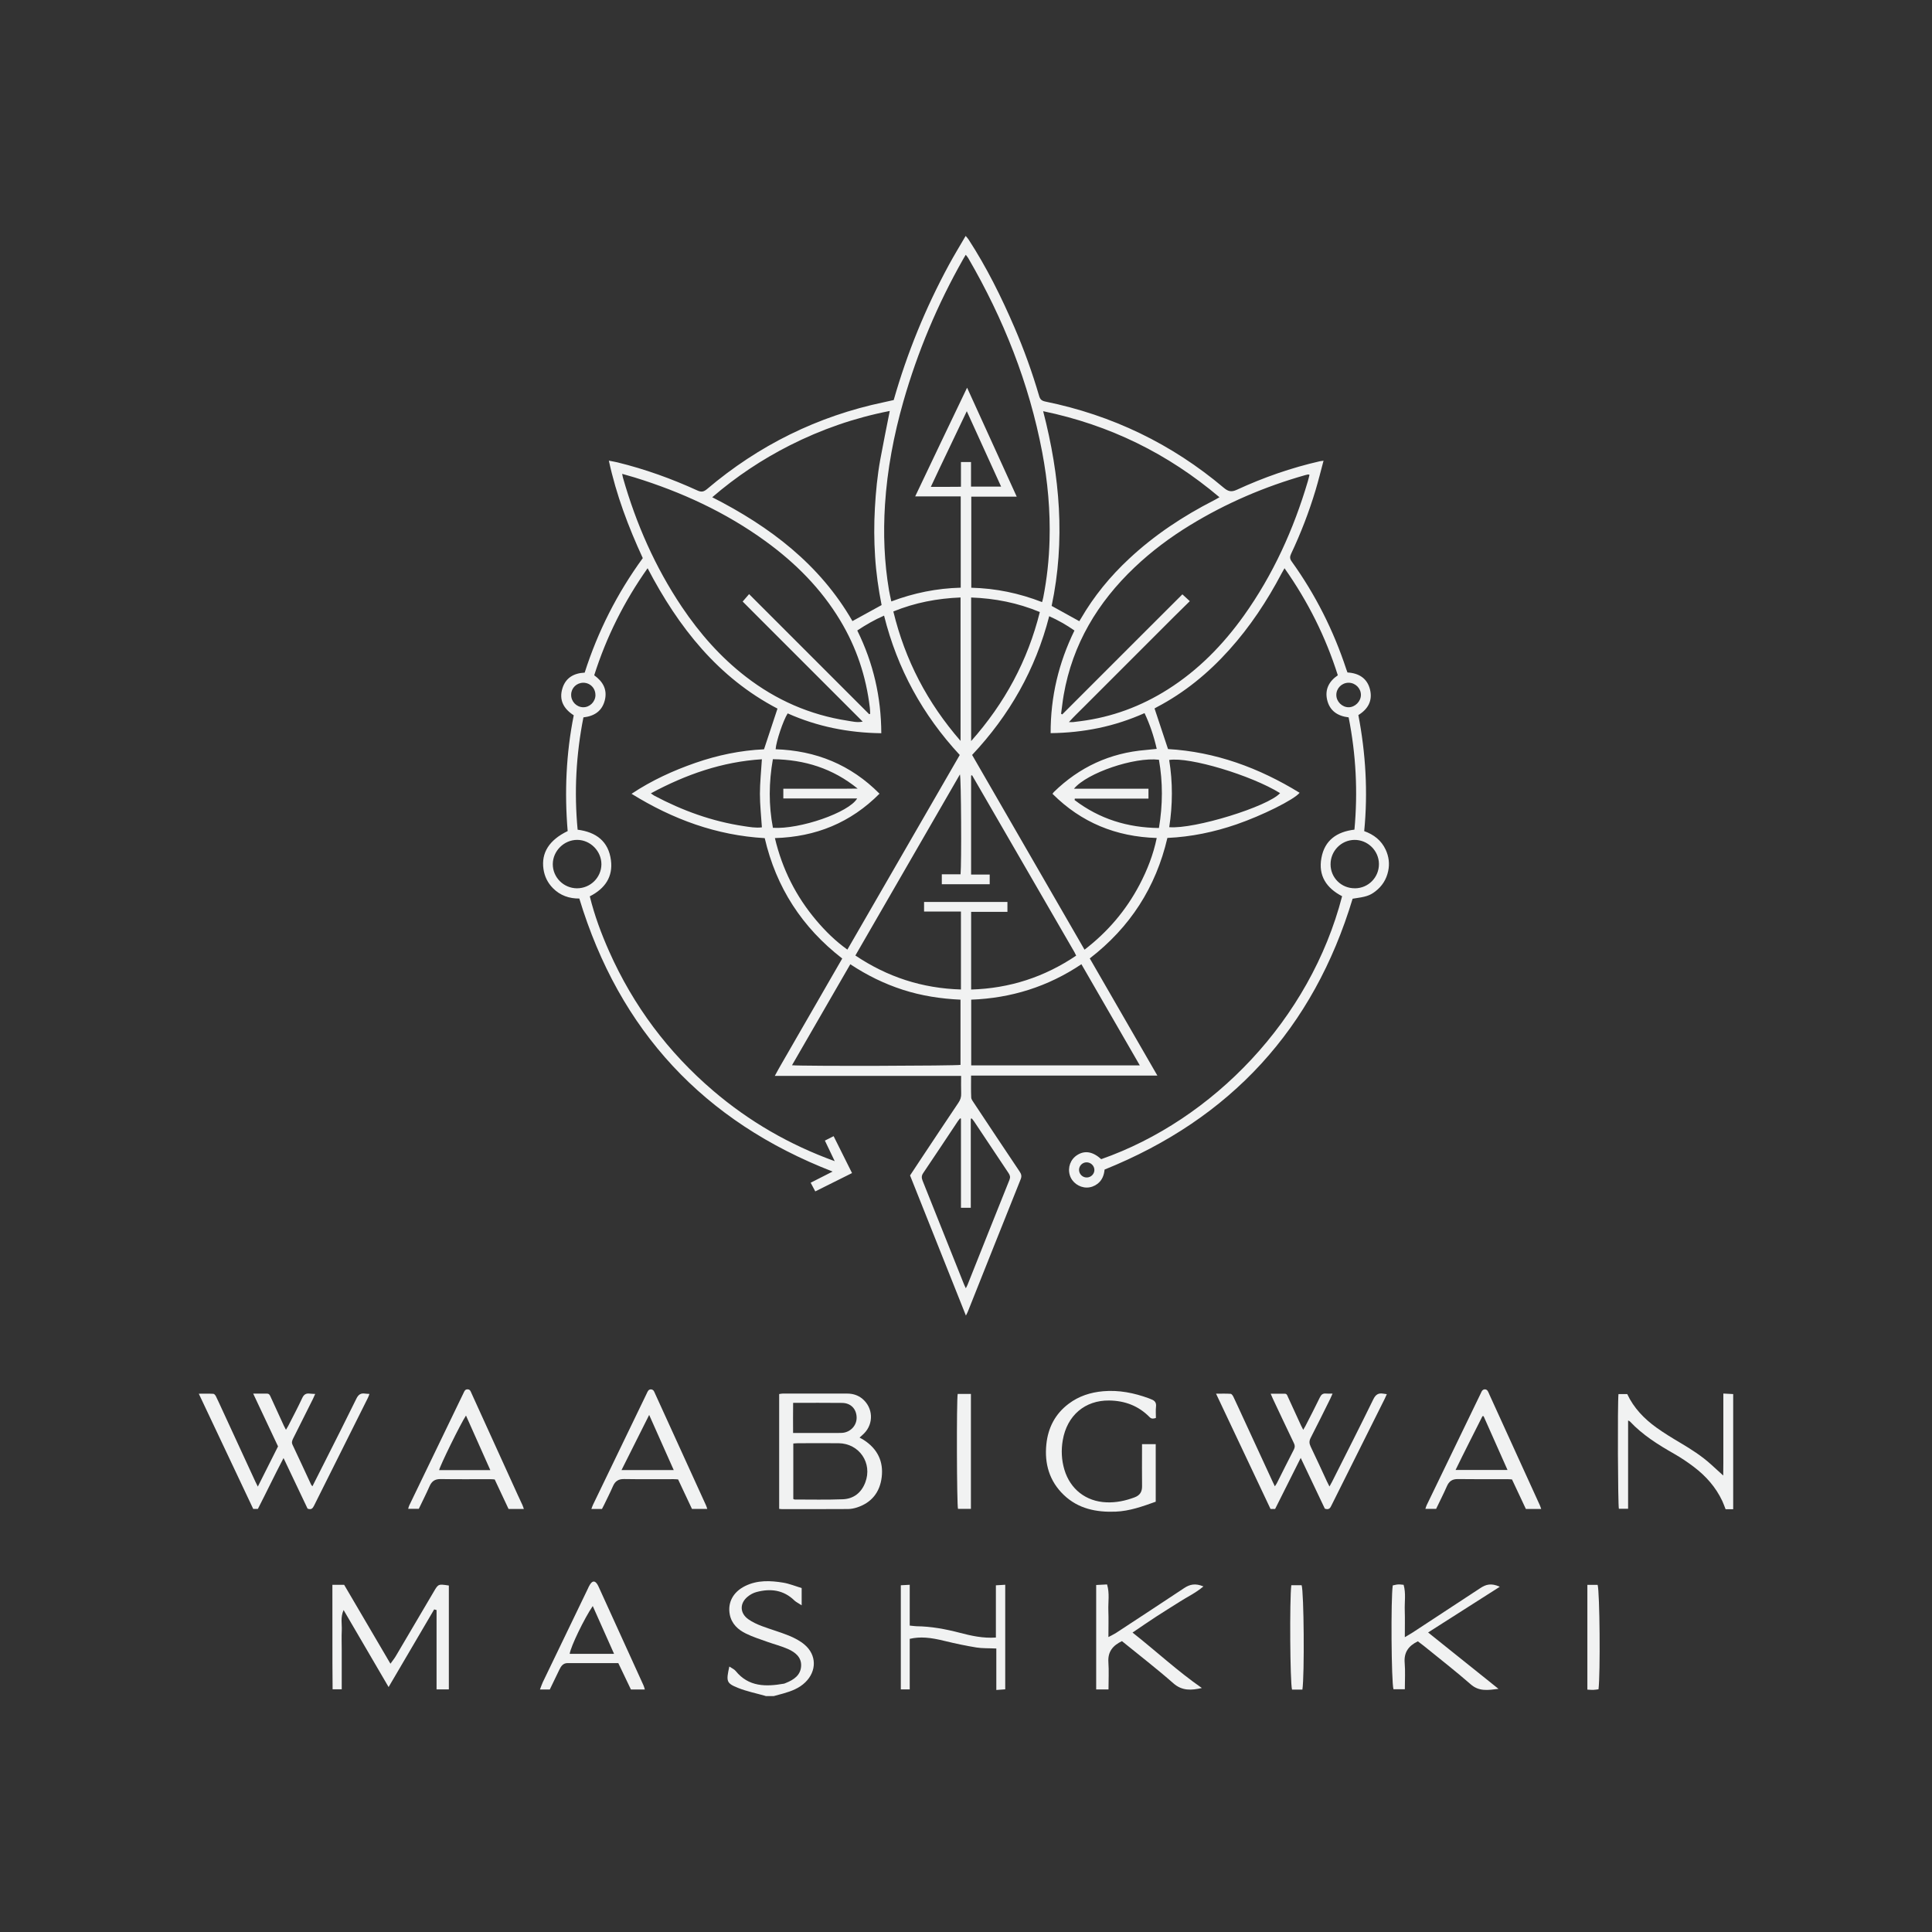 <svg xmlns="http://www.w3.org/2000/svg" id="Layer_1" data-name="Layer 1" viewBox="0 0 1080 1080"><rect x="0" y="0" width="1080" height="1080" fill="#333333" stroke="none"/><defs><style>      .cls-1 {        fill: #f1f2f2;        stroke-width: 0px;      }    </style></defs><g><g><path class="cls-1" d="m968.9,843.67h-4.28c-.64-1.6-1.17-3.16-1.86-4.63-3.63-7.71-9.13-13.9-15.84-19-3.51-2.68-7.22-5.16-11.07-7.36-8.96-5.09-17.62-10.52-24.75-18.11-.17-.17-.44-.24-.98-.51v49.36h-5.15c-.56-1.91-.8-58.59-.23-64.13h4.89c3.63,7.75,9.42,13.78,16.32,18.74,4.27,3.06,8.78,5.81,13.31,8.49,6.06,3.59,11.98,7.36,17.21,12.1,2.26,2.04,4.5,4.1,6.83,6.21.02-2.21.06-4.72.06-7.24v-38.59c2.04.11,3.77.2,5.5.29v64.41h.02l.03-.02Z"></path><path class="cls-1" d="m144.11,831.05c3.92-7.8,7.62-15.14,11.31-22.51-4.59-9.74-9.13-19.39-13.88-29.49,2.92,0,5.3.03,7.69,0,1.33-.02,1.67.97,2.09,1.88,2.47,5.37,4.92,10.76,7.39,16.14.29.64.64,1.26,1.14,2.18.53-.89.92-1.48,1.24-2.1,2.65-5.19,5.39-10.33,7.84-15.61.94-2.04,2.17-2.79,4.27-2.5.88.12,1.77.11,3,.18-.51,1.15-.86,1.98-1.26,2.79-3.66,7.36-7.36,14.73-11.05,22.07-.59,1.18-1,2.23-.33,3.62,3.5,7.34,6.87,14.75,10.31,22.12.15.33.42.59.77,1.04,2.23-4.42,4.39-8.69,6.56-12.99,6.03-11.98,12.11-23.92,17.99-35.96,1.12-2.3,2.44-3.26,4.88-2.88.73.11,1.45.11,2.45.18-.32.83-.5,1.5-.82,2.12-10.04,20.09-20.11,40.18-30.11,60.27-.74,1.48-1.48,2.57-3.66,1.73-4.32-9.08-8.75-18.43-13.43-28.27-5.04,9.64-9.54,19.08-14.35,28.45h-2.59c-10.07-21.32-20.12-42.59-30.43-64.42,3.07,0,5.62-.08,8.15.06.51.03,1.15.83,1.44,1.42,1.07,2.15,2.04,4.35,3.06,6.53,6.3,13.69,12.63,27.36,18.93,41.05.38.83.82,1.65,1.44,2.92h-.02l.02-.02Z"></path><path class="cls-1" d="m740.57,843.31c-4.38-9.21-8.81-18.53-13.46-28.33-4.91,9.8-9.6,19.15-14.31,28.54h-2.57c-10.05-21.29-20.14-42.62-30.45-64.44,3.09,0,5.65-.11,8.18.08.56.05,1.21,1,1.54,1.7,1.95,4.09,3.8,8.22,5.71,12.32,5.34,11.58,10.69,23.15,16.03,34.73.42.92.88,1.82,1.41,2.95.45-.7.83-1.2,1.12-1.74,3.16-6.27,6.27-12.57,9.49-18.8.67-1.3.67-2.3.03-3.6-3.97-8.24-7.84-16.53-11.75-24.8-.38-.8-.71-1.62-1.23-2.83h7.87c1.21,0,1.42,1.03,1.79,1.83,2.44,5.28,4.86,10.58,7.28,15.87.33.73.73,1.44,1.26,2.48.51-.89.89-1.47,1.21-2.09,2.73-5.34,5.51-10.67,8.12-16.08.76-1.56,1.68-2.26,3.39-2.09,1.08.11,2.15.02,3.68.02-.58,1.29-.91,2.1-1.3,2.91-3.62,7.28-7.19,14.58-10.93,21.82-.91,1.76-.86,3.13-.02,4.89,3.13,6.48,6.1,13.05,9.14,19.59.38.83.82,1.64,1.38,2.73.56-1.03,1.01-1.79,1.42-2.59,7.72-15.35,15.52-30.67,23.07-46.12,1.27-2.6,2.76-3.66,5.48-3.21.61.11,1.21.17,2.09.29-.45,1.03-.82,1.86-1.21,2.66-9.86,19.74-19.74,39.52-29.6,59.26-.71,1.42-1.26,3.03-3.85,2.09h0l-.03-.03Z"></path><path class="cls-1" d="m480.53,803.64c.98.55,1.71.91,2.39,1.36,7.56,4.91,11.04,11.92,9.95,20.79-1.01,8.3-5.57,14.17-13.69,16.85-1.65.55-3.44.91-5.16.92-12.31.08-24.62.05-36.93.05-.45,0-.89-.09-1.53-.15v-64.17c.7-.11,1.3-.27,1.92-.27,12.02,0,24.06-.02,36.09,0,3.13,0,6.01.85,8.48,2.89,6.03,5,6.48,13.82.98,19.39-.71.73-1.5,1.38-2.54,2.33h.03Zm-37.06,34.31c.42.15.59.29.77.29,8.98,0,17.94.21,26.9-.14,6.06-.24,10.37-3.66,12.55-9.39,4.15-10.83-3.36-21.82-14.91-21.94-7.59-.06-15.17-.02-22.76,0-.82,0-1.62.11-2.56.15v31.02h0Zm-.11-53.76c-.06,5.68-.05,11.14-.02,16.84h25.57c.74,0,1.48,0,2.23-.08,4.5-.5,7.84-4.25,7.72-8.63-.12-4.71-3.24-8.02-8.07-8.08-8.95-.12-17.91-.03-27.42-.03l-.02-.02Z"></path><path class="cls-1" d="m638.43,807.29h7.63v32.17c-7.27,2.6-14.57,5.25-22.42,5.56-10.78.42-20.89-1.59-28.98-9.34-8.05-7.71-10.86-17.46-9.74-28.31.95-9.24,4.92-16.99,12.46-22.65,5.69-4.3,12.25-6.39,19.27-7.01,8.81-.77,17.29.92,25.54,3.95.42.15.85.38,1.29.53,1.95.68,3.01,1.82,2.74,4.12-.24,2.09-.06,4.21-.06,6.34-1.42.45-2.44.62-3.5-.45-6.22-6.33-13.82-9.21-22.68-9.31-13.4-.15-23.5,8.28-25.89,22.2-.95,5.56-.7,11.05.91,16.46,3.27,10.95,12.07,17.79,23.48,18.26,5.44.23,10.63-.86,15.72-2.77,3.09-1.15,4.27-3.16,4.22-6.34-.09-6.75-.02-13.51-.02-20.26v-3.1h0l.02-.03Z"></path><path class="cls-1" d="m284.28,843.51c-2.6-5.53-5.15-10.96-7.74-16.49-.86-.06-1.68-.15-2.48-.15-9.25,0-18.5.09-27.75-.06-3.15-.05-4.97,1.2-6.19,4.01-1.86,4.22-3.95,8.34-6.01,12.63h-5.94c.2-.64.3-1.26.56-1.8,10.16-21.06,20.32-42.11,30.49-63.17.45-.94.79-1.82,2.12-1.83,1.51,0,1.76,1.17,2.2,2.13,8.65,19,17.29,38.02,25.94,57.03.85,1.85,1.74,3.66,2.57,5.53.29.64.48,1.33.79,2.18h-8.54l-.02-.02Zm-10.19-21.7c-4.63-10.39-9.07-20.33-13.6-30.51-2.97,4.42-14.84,28.63-15,30.51h28.6Z"></path><path class="cls-1" d="m861.48,843.52h-8.51c-2.54-5.39-5.12-10.89-7.75-16.5-.86-.06-1.68-.15-2.48-.15-9.25,0-18.52.08-27.75-.06-3.15-.05-4.95,1.2-6.18,4.03-1.85,4.24-3.97,8.34-6.01,12.63h-6c.24-.73.41-1.42.71-2.04,10.08-20.89,20.18-41.77,30.3-62.65.2-.42.36-.86.62-1.24.82-1.18,2.44-1.18,3.21.02.39.62.64,1.35.94,2,9.39,20.61,18.79,41.2,28.16,61.8.29.64.5,1.33.8,2.17h-.02l-.05.02Zm-32.14-51.87h-.64c-4.97,9.93-10.04,19.79-15.03,30.07h29.04c-4.56-10.25-8.96-20.15-13.37-30.07Z"></path><path class="cls-1" d="m395.32,843.49h-8.51c-2.53-5.34-5.12-10.84-7.75-16.49-.82-.05-1.64-.14-2.44-.14-9.25,0-18.5.09-27.75-.06-3.15-.05-5,1.17-6.22,3.98-1.54,3.56-3.32,7.01-5,10.52-.36.74-.76,1.45-1.15,2.23h-5.92c.33-.86.55-1.62.89-2.32,10.04-20.8,20.08-41.62,30.13-62.41.24-.5.45-1.03.79-1.45.8-.98,2.33-.89,3.06.17.3.45.5.98.73,1.5,9.51,20.85,19.02,41.71,28.52,62.56.26.56.41,1.17.67,1.94h0l-.05-.03Zm-18.7-21.71c-4.63-10.39-9.07-20.36-13.73-30.83-5.28,10.52-10.3,20.53-15.46,30.83h29.19Z"></path><path class="cls-1" d="m535.35,779.22h7.4v64.24h-7.22c-.68-1.95-.86-60.74-.17-64.24h-.02Z"></path></g><g><path class="cls-1" d="m427.94,948.04c-5.16-1.47-10.51-2.53-15.45-4.52-6.44-2.6-6.63-3.6-4.79-11.91,1.34.92,2.72,1.47,3.51,2.44,7.3,9.01,16.98,8.89,27.09,7.12.37-.06.67-.27,1.04-.4,4.37-1.74,8.18-4.28,8.49-9.35.31-5.01-3.3-7.79-7.3-9.59-3.7-1.65-7.73-2.66-11.57-4.03-4.03-1.47-8.12-2.72-11.94-4.61-4.46-2.17-8.06-5.44-9.07-10.69-1.28-6.69,1.89-12.61,8.61-15.91,6.87-3.39,14.14-3.05,21.35-1.86,3.42.58,6.72,1.95,10.23,3.02v9.62c-1.8-1.19-3.05-1.74-4-2.63-6.11-5.99-13.38-6.87-21.23-4.79-1.74.46-3.51,1.4-4.92,2.57-4.61,3.73-4.49,9.28.4,12.7,2.26,1.59,4.86,2.78,7.45,3.76,5.04,1.89,10.26,3.36,15.24,5.38,3.05,1.25,6.14,2.87,8.64,4.98,6.87,5.8,6.9,14.81.46,21.07-3.45,3.36-7.79,4.98-12.31,6.26-1.8.49-3.57,1.01-5.38,1.47h-4.55v-.09Z"></path><path class="cls-1" d="m185.85,885.93h6.54c8.49,14.48,16.98,28.92,25.87,44.1,1.22-1.74,2.23-2.93,2.99-4.25,7.12-12.03,14.17-24.1,21.29-36.13,2.5-4.25,2.53-4.21,8.37-3.33v58.06h-6.87v-44.34c-.46-.12-.89-.24-1.34-.37-8.31,14.14-16.61,28.31-25.47,43.4-8.55-14.66-16.67-28.52-25.16-43.06-1.83,4.12-.86,7.76-1.01,11.21-.18,3.73-.03,7.45-.03,11.18v21.93h-5.1c-.21-19.24-.03-38.51-.12-58.42h0l.06.03Z"></path><path class="cls-1" d="m619.64,944.41h-6.87v-58.39c1.99-.09,3.91-.18,6.08-.31,1.53,5.01.55,9.86.73,14.6.18,4.64.03,9.31.03,14.81,1.71-.92,2.96-1.47,4.06-2.17,12.8-8.37,25.56-16.77,38.33-25.23,3.15-2.08,6.26-2.78,10.72-.89-4.49,3.76-9.04,5.83-13.16,8.49-4.4,2.81-8.86,5.53-13.22,8.37-4.21,2.75-8.34,5.59-13.25,8.92,13.25,10.44,25.2,21.59,38.76,31-5.83,1.31-10.99,1.74-16-2.69-9.22-8.12-19-15.64-28.68-23.52-5.1,2.47-7.97,5.89-7.57,11.82.34,4.83.06,9.68.06,15.12h0v.06Z"></path><path class="cls-1" d="m838.27,887.09c-13.77,8.8-26.54,16.95-39.95,25.47,13.35,10.69,26.02,20.86,39.34,31.52-6.05.76-10.93,1.56-15.64-2.63-8.28-7.24-16.98-13.99-25.5-20.92-1.28-1.04-2.63-2.02-3.94-3.02-5.19,2.53-7.85,6.14-7.36,12.03.4,4.76.09,9.62.09,14.75h-6.35c-1.19-3.85-1.53-50.64-.4-58.03.95-.18,1.99-.49,3.05-.55.92-.06,1.8.12,3.02.21,1.37,4.76.46,9.62.64,14.35.15,4.64.03,9.31.03,14.93,1.89-1.13,3.21-1.86,4.49-2.69,12.64-8.28,25.23-16.52,37.84-24.83,2.9-1.89,5.89-2.9,10.69-.7h0l-.06.09Z"></path><path class="cls-1" d="m360.48,944.44h-7.79c-2.26-4.67-4.55-9.53-7.05-14.75h-28.4c-2.41,0-3.6,1.65-4.52,3.6-1.77,3.66-3.54,7.36-5.38,11.15h-5.5c.58-1.47.98-2.78,1.56-4.03,8.37-17.44,16.8-34.88,25.2-52.28.4-.86.76-1.71,1.28-2.47,1.4-2.14,2.78-2.08,4.12.12.4.64.67,1.34.98,1.99,8.25,18.11,16.49,36.22,24.74,54.36.31.67.46,1.37.76,2.35h0v-.03Zm-17.22-19.94c-4.18-9.35-8-17.9-11.91-26.72-4.73,6.93-12.34,22.66-12.89,26.72h24.83-.03Z"></path><path class="cls-1" d="m503.62,886.17c1.62-.09,2.96-.15,4.92-.27v22.81c1.65.15,2.72.34,3.76.37,8.28.09,16.28,1.59,24.25,3.66,6.41,1.68,12.95,3.15,20.16,2.66v-29.2c1.89-.12,3.42-.21,5.22-.31v58.45c-1.47.12-2.84.21-4.98.37v-23.18c-4.21-.21-7.76-.03-11.18-.58-5.86-.95-11.73-2.2-17.5-3.6-8.28-2.05-13.8-2.57-19.73-1.22v28.25h-4.98v-58.18h0l.06-.03Z"></path><path class="cls-1" d="m728.05,944.5h-5.8c-1.1-3.97-1.4-50.48-.4-58.36h5.77c1.28,3.88,1.65,50.12.43,58.36Z"></path><path class="cls-1" d="m887.32,885.96h5.77c1.19,4.12,1.56,49.44.49,58.36-.95.12-2.02.31-3.05.34-.92.03-1.83-.09-3.18-.15v-58.54h-.03Z"></path></g></g><path class="cls-1" d="m739.88,257.5c-1.55,5.79-2.87,11.17-4.45,16.45-3.67,12.22-8.25,24.09-13.69,35.62-.72,1.55-.83,2.71.27,4.23,13.32,18.54,23.48,38.7,30.6,60.38.19.56.4,1.07.64,1.74,6.38.35,11.09,3.27,12.62,9.62,1.45,6.08-1.05,10.83-6.54,14.18,4.1,21.41,5.41,42.98,3.27,64.88,5.39,1.93,9.59,5.17,12.01,10.4,1.77,3.83,2.28,7.83,1.39,11.95-.99,4.64-3.38,8.44-7.18,11.34-3.16,2.41-5.15,3.03-12.7,4.1-21.92,72.62-68.09,122.95-138.66,151.41-.27,2.97-1.26,5.95-4.02,8.01-1.77,1.31-3.75,2.04-5.95,2.04-4.26,0-8.28-2.92-9.46-6.94-1.29-4.31.38-8.84,4.13-11.23,4.26-2.71,8.71-1.96,13.43,2.3,62.31-21.84,116.81-78.01,134.66-146.99-8.71-4.5-13.45-11.44-11.55-21.49,1.82-9.78,8.58-14.55,18.44-15.73,1.96-21.12.88-41.94-3.24-62.76-6.19-.72-10.61-3.67-12.03-9.83-1.31-5.73.99-10.29,5.98-13.69-6.78-21.44-16.67-41.22-29.8-59.84-.64,1.15-1.15,2.01-1.63,2.89-8.12,15.38-17.63,29.8-29.29,42.74-11.68,13-25,23.93-40.52,32.05-.43.21-.83.48-1.21.7,2.49,7.5,4.96,14.93,7.53,22.7,26.45,1.53,50.81,10.45,73.56,24.44-3.14,3.91-21.12,12.78-35.29,17.66-12.49,4.29-25.24,6.97-38.62,7.58-6.43,27.6-20.9,50.01-43.39,67.34,12.54,21.73,25,43.33,37.79,65.5h-104.14c0,4.31-.11,8.28.08,12.25.05,1.05.91,2.12,1.53,3.08,8.5,12.81,16.99,25.62,25.57,38.38.96,1.42,1.21,2.6.54,4.26-9.89,24.63-19.67,49.28-29.51,73.94-.24.62-.56,1.18-1.1,2.25-10.53-26.42-20.88-52.36-31.22-78.33,1.88-2.84,3.7-5.63,5.52-8.36,7.16-10.77,14.31-21.57,21.52-32.29,1.1-1.61,1.61-3.22,1.53-5.15-.11-3.19-.03-6.38-.03-9.86h-104.14c2.6-4.9,5.2-9.17,7.66-13.51,2.47-4.31,4.96-8.6,7.42-12.89,2.52-4.39,5.06-8.76,7.58-13.13,2.47-4.29,4.96-8.6,7.42-12.89,2.52-4.37,5.04-8.74,7.61-13.18-22.43-17.37-36.93-39.69-43.33-67.29-26.96-1.55-51.35-10.5-74.45-24.79,11.42-7.58,23.31-12.97,35.7-17.29,12.46-4.31,25.24-6.99,38.35-7.58,2.52-7.64,4.98-15.06,7.53-22.75-33.15-17.31-55.29-45.34-72.6-78.47-13.21,18.68-23.05,38.46-29.85,59.84,4.85,3.48,7.4,7.93,5.95,13.88-1.5,6.03-5.76,8.95-11.98,9.65-4.1,20.77-5.25,41.62-3.24,62.79,10.32,1.31,17.26,6.49,18.62,17.04,1.21,9.27-3.27,15.86-11.82,20.21,2.6,10.61,6.4,20.85,10.85,30.85,13.51,30.36,32.94,56.33,58.21,77.9,20.02,17.07,42.42,30.07,67.85,39.29-1.98-4.13-3.7-7.72-5.49-11.5,1.66-.83,3.11-1.58,4.88-2.47,3.46,6.91,6.81,13.64,10.29,20.63-6.89,3.43-13.56,6.75-20.55,10.24-.86-1.61-1.63-3.11-2.57-4.85,4.1-2.09,8.07-4.07,12.27-6.24-72.03-27.95-119.17-78.65-141.6-152.62-5.52.05-10.67-1.63-14.77-5.82-2.89-2.92-4.64-6.49-5.25-10.53-1.37-9.17,3.14-16.35,13.51-21.36-1.8-21.6-.91-43.2,3.4-64.72-5.6-3.59-8.39-8.52-6.32-15.11,1.8-5.76,6.22-8.44,12.43-8.74,7.34-22.97,18.12-44.3,32.48-64.02-8.01-17.37-14.79-35.19-18.97-54.48,1.88.38,3.35.62,4.8.96,15.44,3.78,30.31,9.14,44.73,15.73,2.25,1.02,3.54.72,5.36-.8,28.89-24.49,61.82-40.79,98.91-48.56,1.8-.38,3.59-.8,5.44-1.21,7.53-26.4,17.82-51.53,30.84-75.54,2.92-5.39,6.11-10.61,9.38-16.21.72.88,1.23,1.39,1.61,1.98,10.1,15.54,18.3,32.08,25.62,49.07,5.39,12.51,10,25.3,13.83,38.38.56,1.96,1.42,2.73,3.46,3.16,37.3,7.61,70.61,23.61,99.74,48.18,2.44,2.06,4.23,2.57,7.34,1.13,14.93-6.89,30.42-12.3,46.47-15.95.46-.11.94-.13,2.17-.29h0l-.16-.03Zm-157.36,79.11c.29-1.13.54-1.88.67-2.63,2.06-10.53,3.22-21.14,3.51-31.86.48-16.59-1.02-33.04-4.1-49.34-7.34-38.59-21.63-74.55-41.32-108.45-.35-.62-.86-1.18-1.42-1.9-.64,1.1-1.18,1.9-1.63,2.76-14.18,25.06-25.27,51.43-33.2,79.11-5.41,18.95-9.06,38.21-10.32,57.88-1.02,16.08-.43,32.08,2.28,47.97.35,1.96.8,3.91,1.26,6.06,12.65-4.77,25.43-7.34,38.8-7.69v-51.02h-25.46c9.73-20.42,19.19-40.36,29.02-60.78,9.38,20.58,18.44,40.49,27.74,60.91h-25.4v50.92c13.67.32,26.72,3.03,39.61,8.04h0l-.03.03Zm-234.73-71.74c.24,1.18.32,1.74.48,2.28,7.34,25.7,17.98,49.9,32.91,72.14,9.94,14.79,21.6,28.06,35.75,38.99,16.88,13.05,35.8,21.36,56.89,24.6,2.6.4,5.25,1.15,8.44.51-3.99-3.99-7.66-7.66-11.36-11.36-3.78-3.78-7.58-7.58-11.36-11.36l-11.15-11.15c-3.72-3.73-7.42-7.42-11.15-11.15-3.78-3.78-7.58-7.56-11.36-11.36-3.67-3.7-7.37-7.34-10.72-10.75,1.34-1.55,2.39-2.79,3.59-4.15,22.48,22.48,44.81,44.81,67.13,67.13.19-.08.38-.16.56-.24-.05-1.13-.05-2.22-.19-3.35-2.06-17.45-7.48-33.74-16.53-48.77-10.69-17.79-25.03-32.18-41.75-44.32-22.32-16.21-47.03-27.58-73.32-35.7-2.12-.64-4.23-1.21-6.86-1.98h0Zm245.42,134.15c.19.11.4.21.59.35,7.45-7.45,14.93-14.93,22.38-22.38,7.5-7.5,15.01-15.01,22.51-22.51,7.48-7.45,14.93-14.93,22.27-22.24,1.53,1.39,2.73,2.49,4.15,3.81-2.95,2.89-5.79,5.65-8.6,8.47-2.76,2.73-5.49,5.49-8.25,8.25-2.81,2.81-5.65,5.65-8.47,8.47-2.81,2.81-5.65,5.65-8.47,8.47-2.81,2.81-5.65,5.65-8.47,8.47-2.76,2.76-5.49,5.49-8.25,8.25-2.81,2.81-5.65,5.63-8.47,8.47-2.76,2.79-5.63,5.47-8.6,8.76,1.21,0,1.8.05,2.36,0,1.37-.13,2.71-.32,4.05-.51,17.63-2.25,33.9-8.28,48.88-17.77,17.02-10.77,30.82-24.9,42.48-41.19,16.37-22.94,27.84-48.24,35.8-75.2.35-1.18.62-2.39.91-3.54-.38-.13-.59-.27-.75-.24-.56.11-1.13.24-1.69.4-22.64,6.43-44.08,15.62-64.21,27.9-11.15,6.81-21.6,14.61-31.09,23.61-20.69,19.64-34.7,42.98-39.66,71.36-.62,3.51-.96,7.05-1.47,10.56h0l.08-.03Zm-160.04,69.46c4.13,17.42,11.82,32.64,23.13,46.01,5.12,6.06,10.75,11.6,17.39,16.35,21.06-36.47,41.91-72.57,62.82-108.8-20.72-22.35-34.89-48.13-42.31-77.9-5.47,2.39-10.26,5.17-14.98,8.31,9,18.22,13.35,37.22,13.43,57.43-18.46-.24-35.83-3.73-52.34-11.09-2.52,3.97-6.43,15.6-6.73,20.05,22.48.75,41.97,8.6,58.07,24.84-16.16,16.24-35.62,24.15-58.47,24.82h0Zm155.16-24.71c.4-.54.54-.78.75-.99,14.31-13.99,31.41-21.89,51.4-23.53,1.98-.16,3.97-.4,6.14-.62-1.61-7.07-3.78-13.56-6.81-19.99-8.39,3.73-16.86,6.49-25.62,8.33-8.76,1.82-17.61,2.76-26.88,2.87-.05-20.34,4.48-39.31,13.32-57.38-4.56-3.16-9.14-5.76-14.12-7.99-7.66,29.8-22.24,55.39-43.09,77.55,20.98,36.34,41.86,72.52,62.84,108.86,13.02-10,23.18-21.97,30.71-36.23,4.34-8.25,7.72-16.86,9.65-26.21-22.78-.7-42.15-8.6-58.26-24.68h-.03Zm-51.16,109.42v-43.63h-20.61v-5.36h46.6v5.52h-20.29v43.44c21.52-.64,40.95-6.97,58.72-18.95-.4-.8-.67-1.42-.99-1.98-19.03-32.91-38.08-65.82-57.13-98.73-.03-.05-.19-.11-.27-.11s-.13.08-.35.19v55.29h10.4v5.44h-26.77v-5.57h10.48c.59-6.19.35-53.52-.35-55.85-19.54,33.82-38.94,67.48-58.45,101.24,17.93,12.03,37.33,18.36,59.04,19h0l-.03.05Zm-60.7-205.97c5.55-3.06,10.88-5.98,16.35-8.98-1.77-8.95-3.06-17.98-3.64-27.12-.59-9.03-.62-18.06-.11-27.12.51-9.14,1.39-18.22,3.03-27.23,1.63-8.92,3.46-17.79,5.28-27.04-19.75,3.86-38.29,10.32-55.96,19.27-15.46,7.85-29.83,17.37-43.28,28.97,32.4,16.48,60.16,37.6,78.36,69.19h0l-.03.05Zm111.4-8.52c5.25,2.89,10.32,5.71,15.46,8.55.35-.59.7-1.05.96-1.55,7.24-12.46,16.29-23.48,26.8-33.28,14.23-13.32,30.34-23.96,47.65-32.8.91-.46,1.77-.99,2.95-1.66-28.89-24.44-61.4-40.39-98.56-48.1,9.41,36.31,12.46,72.41,4.74,108.86h0Zm16.62,200.32c-18.71,12.57-39.31,18.97-61.58,19.8v36.74h94.25c-10.93-18.97-21.71-37.62-32.64-56.54h-.03Zm-129.17,0c-10.91,18.87-21.68,37.57-32.59,56.46,5.95.59,92.13.35,94.2-.21v-36.45c-11.09-.51-21.81-2.17-32.21-5.52-10.4-3.35-20.1-8.12-29.4-14.28h0Zm61.82,86.29c-.16-.05-.32-.11-.48-.13-.4.48-.8.96-1.15,1.47-6.46,9.7-12.89,19.43-19.43,29.1-1.02,1.5-.96,2.68-.35,4.26,7.69,19.19,15.36,38.43,23.02,57.62.29.75.67,1.47,1.15,2.52.43-.86.72-1.34.94-1.88,7.8-19.56,15.57-39.15,23.45-58.72.59-1.47.35-2.49-.48-3.73-6.43-9.62-12.84-19.24-19.24-28.86-.4-.59-.88-1.13-1.34-1.72-.19.03-.38.08-.56.13v49.79h-5.49v-49.85h0l-.03-.03Zm5.73-291.3v80.26c18.87-21.28,31.62-44.97,38.4-72.14-12.41-5.15-25.06-7.64-38.4-8.12Zm-43.49,7.8c6.59,27.25,19.03,51.02,37.57,72.36v-80.18c-13.02.54-25.4,2.87-37.57,7.83h0Zm-73.43,82.62c-22.22,1.39-42.53,8.5-62.12,19.05.8.54,1.31.96,1.88,1.29,15.73,8.36,32.27,14.36,49.93,17.02,3.4.51,6.86,1.15,10.26.7-.4-6.35-1.1-12.54-1.1-18.73s.7-12.6,1.1-19.35h0l.05.03Zm227.63.4c2.04,12.51,1.96,25.06.03,37.57,14.07,1.21,55.29-11.55,61.96-19.03-16.13-10-50.68-20.39-61.98-18.54h0Zm-221.54-.43c-2.28,13.02-2.39,25.73.03,38.35,15.11.94,42.5-8.55,47.08-16.4h-41.27v-5.44h33.34c2.73,0,5.49-.05,8.2-.08-13.83-11.23-29.59-16.21-47.38-16.43h0Zm168.78,22.06c-.03.27-.08.51-.11.78,13.88,10.56,29.61,15.44,47.14,15.62,2.17-13,2.22-25.59,0-38.16-13.88-1.61-40.2,7.37-47.49,16.19,14.04.03,27.87,0,41.64,0v5.55h-41.22l.03.03Zm-58.02-188.21v13.77h16.83c-6.4-14.07-12.7-27.87-19.19-42.15-6.78,14.39-13.51,28.11-20.1,42.29h8.68c2.68,0,5.36-.03,8.15-.05v-13.83h5.63v-.03Zm-220.28,238.32c7.5,0,13.61-6,13.67-13.43,0-7.37-6.16-13.61-13.51-13.64-7.34-.03-13.61,6.14-13.67,13.51-.05,7.42,6.03,13.53,13.53,13.56h-.03Zm434.91,0c7.5-.05,13.45-6.11,13.4-13.61-.05-7.42-6.24-13.51-13.67-13.45-7.42.08-13.4,6.19-13.37,13.69.03,7.5,6.06,13.43,13.61,13.35l.03.03Zm-3.56-114.91c-3.78,0-6.86,3.06-6.86,6.81s3.24,6.89,6.86,6.89,6.86-3.24,6.89-6.89c0-3.73-3.11-6.81-6.89-6.81h0Zm-421.03,6.91c.05-3.86-2.92-6.89-6.75-6.91-3.72,0-6.73,2.87-6.81,6.57-.11,3.83,2.84,6.99,6.62,7.13,3.7.11,6.91-3,6.97-6.78h-.03Zm278.92,265.33c-.05-2.28-2.04-4.15-4.34-4.15s-4.23,1.88-4.23,4.21,1.98,4.37,4.45,4.26c2.33-.08,4.21-2.06,4.13-4.34h0v.03Z"></path></svg>